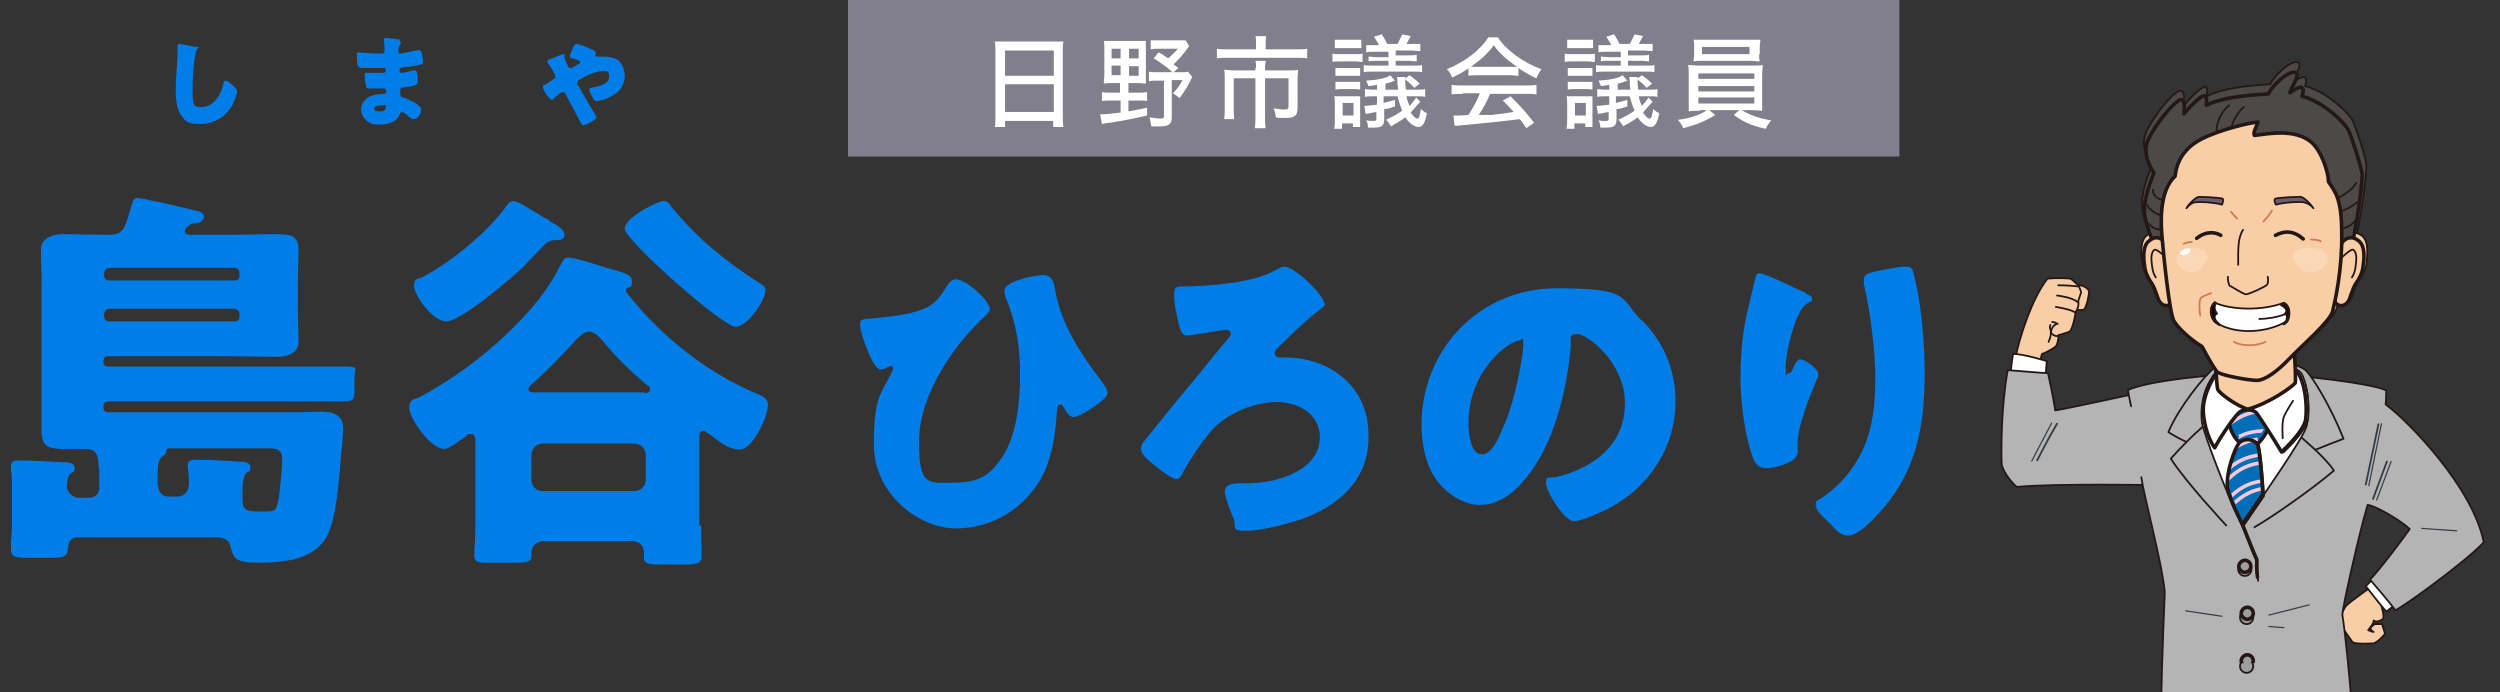 <?xml version="1.0" encoding="UTF-8"?>
<svg id="_レイヤー_1" data-name="レイヤー_1" xmlns="http://www.w3.org/2000/svg" xmlns:xlink="http://www.w3.org/1999/xlink" version="1.1" viewBox="0 0 415.4 115">
  <rect x="0" y="0" width="415.4" height="115" fill="#333333" stroke="none"/>
  <!-- Generator: Adobe Illustrator 29.3.1, SVG Export Plug-In . SVG Version: 2.1.0 Build 151)  -->
  <defs>
    <style>
      .st0, .st1, .st2, .st3, .st4, .st5, .st6, .st7, .st8, .st9 {
        fill: none;
      }

      .st10 {
        fill: #817f8b;
      }

      .st11 {
        fill: #017de7;
      }

      .st12 {
        fill: #f9cda6;
      }

      .st13 {
        fill: #4c4948;
      }

      .st1 {
        stroke: #f6c8dd;
      }

      .st1, .st2, .st3, .st4, .st5, .st6, .st7, .st8, .st9 {
        stroke-linecap: round;
        stroke-linejoin: round;
      }

      .st1, .st7 {
        stroke-width: .6px;
      }

      .st14 {
        fill: #9e9e9f;
      }

      .st2, .st3 {
        stroke: #323a43;
      }

      .st2, .st6, .st8 {
        stroke-width: .2px;
      }

      .st3, .st5, .st9 {
        stroke-width: .3px;
      }

      .st15 {
        clip-path: url(#clippath-17);
      }

      .st16 {
        clip-path: url(#clippath-19);
      }

      .st17 {
        clip-path: url(#clippath-11);
      }

      .st18 {
        clip-path: url(#clippath-16);
      }

      .st19 {
        clip-path: url(#clippath-18);
      }

      .st20 {
        clip-path: url(#clippath-10);
      }

      .st21 {
        clip-path: url(#clippath-15);
      }

      .st22 {
        clip-path: url(#clippath-13);
      }

      .st23 {
        clip-path: url(#clippath-14);
      }

      .st24 {
        clip-path: url(#clippath-12);
      }

      .st25 {
        clip-path: url(#clippath-61);
      }

      .st26 {
        clip-path: url(#clippath-67);
      }

      .st27 {
        clip-path: url(#clippath-68);
      }

      .st28 {
        clip-path: url(#clippath-60);
      }

      .st29 {
        clip-path: url(#clippath-65);
      }

      .st30 {
        clip-path: url(#clippath-62);
      }

      .st31 {
        clip-path: url(#clippath-64);
      }

      .st32 {
        clip-path: url(#clippath-66);
      }

      .st33 {
        clip-path: url(#clippath-63);
      }

      .st34 {
        clip-path: url(#clippath-50);
      }

      .st35 {
        clip-path: url(#clippath-55);
      }

      .st36 {
        clip-path: url(#clippath-52);
      }

      .st37 {
        clip-path: url(#clippath-57);
      }

      .st38 {
        clip-path: url(#clippath-54);
      }

      .st39 {
        clip-path: url(#clippath-56);
      }

      .st40 {
        clip-path: url(#clippath-53);
      }

      .st41 {
        clip-path: url(#clippath-70);
      }

      .st42 {
        clip-path: url(#clippath-71);
      }

      .st43 {
        clip-path: url(#clippath-51);
      }

      .st44 {
        clip-path: url(#clippath-58);
      }

      .st45 {
        clip-path: url(#clippath-59);
      }

      .st46 {
        clip-path: url(#clippath-31);
      }

      .st47 {
        clip-path: url(#clippath-32);
      }

      .st48 {
        clip-path: url(#clippath-33);
      }

      .st49 {
        clip-path: url(#clippath-34);
      }

      .st50 {
        clip-path: url(#clippath-35);
      }

      .st51 {
        clip-path: url(#clippath-39);
      }

      .st52 {
        clip-path: url(#clippath-30);
      }

      .st53 {
        clip-path: url(#clippath-36);
      }

      .st54 {
        clip-path: url(#clippath-37);
      }

      .st55 {
        clip-path: url(#clippath-38);
      }

      .st56 {
        clip-path: url(#clippath-27);
      }

      .st57 {
        clip-path: url(#clippath-29);
      }

      .st58 {
        clip-path: url(#clippath-26);
      }

      .st59 {
        clip-path: url(#clippath-28);
      }

      .st60 {
        clip-path: url(#clippath-20);
      }

      .st61 {
        clip-path: url(#clippath-21);
      }

      .st62 {
        clip-path: url(#clippath-22);
      }

      .st63 {
        clip-path: url(#clippath-23);
      }

      .st64 {
        clip-path: url(#clippath-24);
      }

      .st65 {
        clip-path: url(#clippath-25);
      }

      .st66 {
        clip-path: url(#clippath-69);
      }

      .st67 {
        clip-path: url(#clippath-41);
      }

      .st68 {
        clip-path: url(#clippath-42);
      }

      .st69 {
        clip-path: url(#clippath-43);
      }

      .st70 {
        clip-path: url(#clippath-44);
      }

      .st71 {
        clip-path: url(#clippath-45);
      }

      .st72 {
        clip-path: url(#clippath-49);
      }

      .st73 {
        clip-path: url(#clippath-40);
      }

      .st74 {
        clip-path: url(#clippath-46);
      }

      .st75 {
        clip-path: url(#clippath-47);
      }

      .st76 {
        clip-path: url(#clippath-48);
      }

      .st77 {
        clip-path: url(#clippath-1);
      }

      .st78 {
        clip-path: url(#clippath-3);
      }

      .st79 {
        clip-path: url(#clippath-4);
      }

      .st80 {
        clip-path: url(#clippath-2);
      }

      .st81 {
        clip-path: url(#clippath-7);
      }

      .st82 {
        clip-path: url(#clippath-6);
      }

      .st83 {
        clip-path: url(#clippath-9);
      }

      .st84 {
        clip-path: url(#clippath-8);
      }

      .st85 {
        clip-path: url(#clippath-5);
      }

      .st86 {
        fill: #fff;
      }

      .st87 {
        fill: #160000;
      }

      .st88 {
        fill: #735244;
      }

      .st4 {
        stroke-width: .3px;
      }

      .st4, .st5, .st6, .st7 {
        stroke: #231815;
      }

      .st8, .st9 {
        stroke: #cd7c4e;
      }

      .st89 {
        fill: #a88567;
      }

      .st90 {
        fill: #036eb7;
      }

      .st91 {
        fill: #b4b4b5;
      }

      .st92 {
        fill: #fad7b5;
      }

      .st93 {
        fill: #6b5d6e;
      }

      .st94 {
        clip-path: url(#clippath);
      }
    </style>
    <clipPath id="clippath">
      <polygon class="st0" points="427.8 115 305.7 115 309.5 6 431.6 6 427.8 115"/>
    </clipPath>
    <clipPath id="clippath-1">
      <polygon class="st0" points="427.8 115 305.7 115 309.5 6 431.6 6 427.8 115"/>
    </clipPath>
    <clipPath id="clippath-2">
      <path class="st0" d="M370.3,68.8s.2,2.4,1.8,3.7h0c-.9,1.3-2.2,4.9-2,7.5.6,2.5,1.6,4.2,2.5,6.1,0,0,2.3-3.4,3.4-5-.1-1.7-.4-6.4-.9-8.4.5-.4,2-2.6,2.1-3.8.1-1.2-1.3-3.2-3.3-3.5h-.4c-1.8.1-3.2,2.1-3.2,3.4"/>
    </clipPath>
    <clipPath id="clippath-3">
      <path class="st0" d="M370.3,68.8s.2,2.4,1.8,3.7h0c-.9,1.3-2.2,4.9-2,7.5.6,2.5,1.6,4.2,2.5,6.1,0,0,2.3-3.4,3.4-5-.1-1.7-.4-6.4-.9-8.4.5-.4,2-2.6,2.1-3.8.1-1.2-1.3-3.2-3.3-3.5h-.4c-1.8.1-3.2,2.1-3.2,3.4"/>
    </clipPath>
    <clipPath id="clippath-4">
      <path class="st0" d="M370.3,68.8s.2,2.4,1.8,3.7h0c-.9,1.3-2.2,4.9-2,7.5.6,2.5,1.6,4.2,2.5,6.1,0,0,2.3-3.4,3.4-5-.1-1.7-.4-6.4-.9-8.4.5-.4,2-2.6,2.1-3.8.1-1.2-1.3-3.2-3.3-3.5h-.4c-1.8.1-3.2,2.1-3.2,3.4"/>
    </clipPath>
    <clipPath id="clippath-5">
      <path class="st0" d="M370.3,68.8s.2,2.4,1.8,3.7h0c-.9,1.3-2.2,4.9-2,7.5.6,2.5,1.6,4.2,2.5,6.1,0,0,2.3-3.4,3.4-5-.1-1.7-.4-6.4-.9-8.4.5-.4,2-2.6,2.1-3.8.1-1.2-1.3-3.2-3.3-3.5h-.4c-1.8.1-3.2,2.1-3.2,3.4"/>
    </clipPath>
    <clipPath id="clippath-6">
      <path class="st0" d="M370.3,68.8s.2,2.4,1.8,3.7h0c-.9,1.3-2.2,4.9-2,7.5.6,2.5,1.6,4.2,2.5,6.1,0,0,2.3-3.4,3.4-5-.1-1.7-.4-6.4-.9-8.4.5-.4,2-2.6,2.1-3.8.1-1.2-1.3-3.2-3.3-3.5h-.4c-1.8.1-3.2,2.1-3.2,3.4"/>
    </clipPath>
    <clipPath id="clippath-7">
      <path class="st0" d="M370.3,68.8s.2,2.4,1.8,3.7h0c-.9,1.3-2.2,4.9-2,7.5.6,2.5,1.6,4.2,2.5,6.1,0,0,2.3-3.4,3.4-5-.1-1.7-.4-6.4-.9-8.4.5-.4,2-2.6,2.1-3.8.1-1.2-1.3-3.2-3.3-3.5h-.4c-1.8.1-3.2,2.1-3.2,3.4"/>
    </clipPath>
    <clipPath id="clippath-8">
      <path class="st0" d="M370.3,68.8s.2,2.4,1.8,3.7h0c-.9,1.3-2.2,4.9-2,7.5.6,2.5,1.6,4.2,2.5,6.1,0,0,2.3-3.4,3.4-5-.1-1.7-.4-6.4-.9-8.4.5-.4,2-2.6,2.1-3.8.1-1.2-1.3-3.2-3.3-3.5h-.4c-1.8.1-3.2,2.1-3.2,3.4"/>
    </clipPath>
    <clipPath id="clippath-9">
      <path class="st0" d="M370.3,68.8s.2,2.4,1.8,3.7h0c-.9,1.3-2.2,4.9-2,7.5.6,2.5,1.6,4.2,2.5,6.1,0,0,2.3-3.4,3.4-5-.1-1.7-.4-6.4-.9-8.4.5-.4,2-2.6,2.1-3.8.1-1.2-1.3-3.2-3.3-3.5h-.4c-1.8.1-3.2,2.1-3.2,3.4"/>
    </clipPath>
    <clipPath id="clippath-10">
      <rect class="st0" x="333" y="11.3" width="79.3" height="98.9"/>
    </clipPath>
    <clipPath id="clippath-11">
      <rect class="st0" x="333" y="11.3" width="79.3" height="98.9"/>
    </clipPath>
    <clipPath id="clippath-12">
      <rect class="st0" x="333" y="11.3" width="79.3" height="98.9"/>
    </clipPath>
    <clipPath id="clippath-13">
      <rect class="st0" x="333" y="11.3" width="79.3" height="98.9"/>
    </clipPath>
    <clipPath id="clippath-14">
      <rect class="st0" x="333" y="11.3" width="79.3" height="98.9"/>
    </clipPath>
    <clipPath id="clippath-15">
      <rect class="st0" x="333" y="11.3" width="79.3" height="98.9"/>
    </clipPath>
    <clipPath id="clippath-16">
      <rect class="st0" x="333" y="11.3" width="79.3" height="98.9"/>
    </clipPath>
    <clipPath id="clippath-17">
      <rect class="st0" x="333" y="11.3" width="79.3" height="98.9"/>
    </clipPath>
    <clipPath id="clippath-18">
      <rect class="st0" x="333" y="11.3" width="79.3" height="98.9"/>
    </clipPath>
    <clipPath id="clippath-19">
      <rect class="st0" x="333" y="11.3" width="79.3" height="98.9"/>
    </clipPath>
    <clipPath id="clippath-20">
      <rect class="st0" x="333" y="11.3" width="79.3" height="98.9"/>
    </clipPath>
    <clipPath id="clippath-21">
      <rect class="st0" x="333" y="11.3" width="79.3" height="98.9"/>
    </clipPath>
    <clipPath id="clippath-22">
      <rect class="st0" x="333" y="11.3" width="79.3" height="98.9"/>
    </clipPath>
    <clipPath id="clippath-23">
      <rect class="st0" x="333" y="11.3" width="79.3" height="98.9"/>
    </clipPath>
    <clipPath id="clippath-24">
      <rect class="st0" x="333" y="11.3" width="79.3" height="98.9"/>
    </clipPath>
    <clipPath id="clippath-25">
      <rect class="st0" x="333" y="11.3" width="79.3" height="98.9"/>
    </clipPath>
    <clipPath id="clippath-26">
      <rect class="st0" x="333" y="11.3" width="79.3" height="98.9"/>
    </clipPath>
    <clipPath id="clippath-27">
      <rect class="st0" x="333" y="11.3" width="79.3" height="98.9"/>
    </clipPath>
    <clipPath id="clippath-28">
      <rect class="st0" x="333" y="11.3" width="79.3" height="98.9"/>
    </clipPath>
    <clipPath id="clippath-29">
      <rect class="st0" x="333" y="11.3" width="79.3" height="98.9"/>
    </clipPath>
    <clipPath id="clippath-30">
      <rect class="st0" x="333" y="11.3" width="79.3" height="98.9"/>
    </clipPath>
    <clipPath id="clippath-31">
      <rect class="st0" x="333" y="11.3" width="79.3" height="98.9"/>
    </clipPath>
    <clipPath id="clippath-32">
      <rect class="st0" x="333" y="11.3" width="79.3" height="98.9"/>
    </clipPath>
    <clipPath id="clippath-33">
      <rect class="st0" x="333" y="11.3" width="79.3" height="98.9"/>
    </clipPath>
    <clipPath id="clippath-34">
      <rect class="st0" x="333" y="11.3" width="79.3" height="98.9"/>
    </clipPath>
    <clipPath id="clippath-35">
      <rect class="st0" x="333" y="11.3" width="79.3" height="98.9"/>
    </clipPath>
    <clipPath id="clippath-36">
      <rect class="st0" x="333" y="11.3" width="79.3" height="98.9"/>
    </clipPath>
    <clipPath id="clippath-37">
      <rect class="st0" x="333" y="11.3" width="79.3" height="98.9"/>
    </clipPath>
    <clipPath id="clippath-38">
      <rect class="st0" x="333" y="11.3" width="79.3" height="98.9"/>
    </clipPath>
    <clipPath id="clippath-39">
      <rect class="st0" x="333" y="11.3" width="79.3" height="98.9"/>
    </clipPath>
    <clipPath id="clippath-40">
      <rect class="st0" x="333" y="11.3" width="79.3" height="98.9"/>
    </clipPath>
    <clipPath id="clippath-41">
      <rect class="st0" x="333" y="11.3" width="79.3" height="98.9"/>
    </clipPath>
    <clipPath id="clippath-42">
      <rect class="st0" x="333" y="11.3" width="79.3" height="98.9"/>
    </clipPath>
    <clipPath id="clippath-43">
      <rect class="st0" x="333" y="11.3" width="79.3" height="98.9"/>
    </clipPath>
    <clipPath id="clippath-44">
      <rect class="st0" x="333" y="11.3" width="79.3" height="98.9"/>
    </clipPath>
    <clipPath id="clippath-45">
      <rect class="st0" x="333" y="11.3" width="79.3" height="98.9"/>
    </clipPath>
    <clipPath id="clippath-46">
      <rect class="st0" x="333" y="11.3" width="79.3" height="98.9"/>
    </clipPath>
    <clipPath id="clippath-47">
      <rect class="st0" x="333" y="11.3" width="79.3" height="98.9"/>
    </clipPath>
    <clipPath id="clippath-48">
      <rect class="st0" x="333" y="11.3" width="79.3" height="98.9"/>
    </clipPath>
    <clipPath id="clippath-49">
      <rect class="st0" x="333" y="11.3" width="79.3" height="98.9"/>
    </clipPath>
    <clipPath id="clippath-50">
      <rect class="st0" x="333" y="11.3" width="79.3" height="98.9"/>
    </clipPath>
    <clipPath id="clippath-51">
      <rect class="st0" x="333" y="11.3" width="79.3" height="98.9"/>
    </clipPath>
    <clipPath id="clippath-52">
      <rect class="st0" x="333" y="11.3" width="79.3" height="98.9"/>
    </clipPath>
    <clipPath id="clippath-53">
      <rect class="st0" x="333" y="11.3" width="79.3" height="98.9"/>
    </clipPath>
    <clipPath id="clippath-54">
      <rect class="st0" x="333" y="11.3" width="79.3" height="98.9"/>
    </clipPath>
    <clipPath id="clippath-55">
      <rect class="st0" x="333" y="11.3" width="79.3" height="98.9"/>
    </clipPath>
    <clipPath id="clippath-56">
      <rect class="st0" x="333" y="11.3" width="79.3" height="98.9"/>
    </clipPath>
    <clipPath id="clippath-57">
      <rect class="st0" x="333" y="11.3" width="79.3" height="98.9"/>
    </clipPath>
    <clipPath id="clippath-58">
      <rect class="st0" x="333" y="11.3" width="79.3" height="98.9"/>
    </clipPath>
    <clipPath id="clippath-59">
      <rect class="st0" x="333" y="11.3" width="79.3" height="98.9"/>
    </clipPath>
    <clipPath id="clippath-60">
      <rect class="st0" x="333" y="11.3" width="79.3" height="98.9"/>
    </clipPath>
    <clipPath id="clippath-61">
      <rect class="st0" x="333" y="11.3" width="79.3" height="98.9"/>
    </clipPath>
    <clipPath id="clippath-62">
      <rect class="st0" x="333" y="11.3" width="79.3" height="98.9"/>
    </clipPath>
    <clipPath id="clippath-63">
      <rect class="st0" x="333" y="11.3" width="79.3" height="98.9"/>
    </clipPath>
    <clipPath id="clippath-64">
      <rect class="st0" x="333" y="11.3" width="79.3" height="98.9"/>
    </clipPath>
    <clipPath id="clippath-65">
      <rect class="st0" x="333" y="11.3" width="79.3" height="98.9"/>
    </clipPath>
    <clipPath id="clippath-66">
      <rect class="st0" x="333" y="11.3" width="79.3" height="98.9"/>
    </clipPath>
    <clipPath id="clippath-67">
      <rect class="st0" x="333" y="11.3" width="79.3" height="98.9"/>
    </clipPath>
    <clipPath id="clippath-68">
      <rect class="st0" x="333" y="11.3" width="79.3" height="98.9"/>
    </clipPath>
    <clipPath id="clippath-69">
      <rect class="st0" x="333" y="11.3" width="79.3" height="98.9"/>
    </clipPath>
    <clipPath id="clippath-70">
      <rect class="st0" x="333" y="11.3" width="79.3" height="98.9"/>
    </clipPath>
    <clipPath id="clippath-71">
      <rect class="st0" x="333" y="11.3" width="79.3" height="98.9"/>
    </clipPath>
  </defs>
  <g>
    <g class="st94">
      <g>
        <path class="st89" d="M348.9,160.4c-.1.3-.1,1.1,0,1.5.7.5,2.5.8,4.1.9,1.5.1,5.4-.6,7.4-1.4.1-.5,0-1.7-.3-2.2-.3-.5-11.2,1.2-11.2,1.2"/>
        <path class="st4" d="M348.9,160.4c-.1.3-.1,1.1,0,1.5.7.5,2.5.8,4.1.9,1.5.1,5.4-.6,7.4-1.4.1-.5,0-1.7-.3-2.2-.3-.5-11.2,1.2-11.2,1.2Z"/>
        <path class="st88" d="M355.2,154.5s-1.7,2.4-2.1,2.7c-1,.6-3.5,1.9-3.9,2.1-.4.2-.5,1.2-.3,1.6,1.3.6,3.2.9,4.2.9s4-1,4.8-1.3,2.5-.5,2.5-.5c0-.9.2-2.4-.3-3.7-.5-1.2-4.9-1.8-4.9-1.8"/>
        <path class="st4" d="M355.2,154.5s-1.7,2.4-2.1,2.7c-1,.6-3.5,1.9-3.9,2.1-.4.2-.5,1.2-.3,1.6,1.3.6,3.2.9,4.2.9s4-1,4.8-1.3,2.5-.5,2.5-.5c0-.9.2-2.4-.3-3.7-.5-1.2-4.9-1.8-4.9-1.8Z"/>
        <path class="st4" d="M352.5,157.2s1.2.4,1.7.7"/>
        <path class="st4" d="M353.5,156.2s1.3.6,1.7,1"/>
        <path class="st4" d="M354.2,155.4s1.2.6,1.5.9"/>
        <path class="st89" d="M400.7,160.4c.1.3.1,1.1,0,1.5-.7.5-2.5.8-4.1.9-1.5.1-5.4-.6-7.4-1.4-.1-.5,0-1.7.3-2.2s11.2,1.2,11.2,1.2"/>
        <path class="st4" d="M400.7,160.4c.1.3.1,1.1,0,1.5-.7.5-2.5.8-4.1.9-1.5.1-5.4-.6-7.4-1.4-.1-.5,0-1.7.3-2.2s11.2,1.2,11.2,1.2Z"/>
        <path class="st88" d="M394.4,154.5s1.7,2.4,2.1,2.7c1,.6,3.5,1.9,3.9,2.1.4.2.5,1.2.3,1.6-1.3.6-3.2.9-4.2.9s-4-1-4.8-1.3-2.5-.5-2.5-.5c0-.9-.2-2.4.3-3.7.5-1.2,4.9-1.8,4.9-1.8"/>
        <path class="st4" d="M394.4,154.5s1.7,2.4,2.1,2.7c1,.6,3.5,1.9,3.9,2.1.4.2.5,1.2.3,1.6-1.3.6-3.2.9-4.2.9s-4-1-4.8-1.3-2.5-.5-2.5-.5c0-.9-.2-2.4.3-3.7.5-1.2,4.9-1.8,4.9-1.8Z"/>
        <path class="st4" d="M397.1,157.2s-1.2.4-1.7.7"/>
        <path class="st4" d="M396.2,156.2s-1.3.6-1.7,1"/>
        <path class="st4" d="M395.5,155.4s-1.2.6-1.5.9"/>
        <path class="st91" d="M360.7,108.8s-.4,2.5-.8,3.9c-.3,1.4-5,40.1-5,40.1l-.8.9.2,1.4c.3,0,4.1,1.2,6.1,2.2,1.7-6.1,11.7-36.9,12.2-37.8,1.1-.2,3,0,4,0,.5.9,10.5,31.7,12.2,37.8,1.9-1,5.7-2.2,6.1-2.2l.2-1.4-.8-.9s-4.7-38.6-5-40.1c-.3-1.4-.8-3.9-.8-3.9"/>
        <path class="st4" d="M360.7,108.8s-.4,2.5-.8,3.9c-.3,1.4-5,40.1-5,40.1l-.8.9.2,1.4c.3,0,4.1,1.2,6.1,2.2,1.7-6.1,11.7-36.9,12.2-37.8,1.1-.2,3,0,4,0,.5.9,10.5,31.7,12.2,37.8,1.9-1,5.7-2.2,6.1-2.2l.2-1.4-.8-.9s-4.7-38.6-5-40.1c-.3-1.4-.8-3.9-.8-3.9"/>
        <path class="st12" d="M343.6,47.8s1.2-.5,2-.4,1.5.7,1.5,1c.1.3-.4,2.7-.8,3-.3.3-2.2,0-2.4-.6-.2-.4-.3-3-.3-3"/>
        <path class="st4" d="M343.6,47.8s1.2-.5,2-.4,1.5.7,1.5,1c.1.3-.4,2.7-.8,3-.3.3-2.2,0-2.4-.6-.2-.4-.3-3-.3-3Z"/>
        <path class="st12" d="M334.9,59.5c.5-3,2.7-9.9,5.3-13.2,2.3-.2,3.7,0,3.8,0,.2,0,1.4,1.2,1.4,1.2,0,0,.4.9.4,1.1-.1.2-.5,1.5-.5,1.5.2.4-.1,1.4-.4,1.7-.1.8-.5,2.8-1,3.3-.8.3-1.9.6-1.9.6.1.7-.2,1.5-.3,1.7-.1.3-1.7,1.2-2.4,1.4-.3.8-.2,1.5-.2,1.5"/>
        <path class="st4" d="M334.9,59.5c.5-3,2.7-9.9,5.3-13.2,2.3-.2,3.7,0,3.8,0,.2,0,1.4,1.2,1.4,1.2,0,0,.4.9.4,1.1-.1.2-.5,1.5-.5,1.5.2.4-.1,1.4-.4,1.7-.1.8-.5,2.8-1,3.3-.8.3-1.9.6-1.9.6.1.7-.2,1.5-.3,1.7-.1.3-1.7,1.2-2.4,1.4-.3.8-.2,1.5-.2,1.5"/>
        <path class="st12" d="M340.4,56.8c.2-.5.6-1.4.2-2.4,0-.2.1-.4.1-.4"/>
        <path class="st4" d="M340.4,56.8c.2-.5.6-1.4.2-2.4,0-.2.1-.4.1-.4"/>
        <path class="st86" d="M334,62.8s.3-3.2.5-4c1.7,0,5.6,1.2,5.6,1.2l-.3,3.3-5.8-.5Z"/>
        <path class="st4" d="M334,62.8s.3-3.2.5-4c1.7,0,5.6,1.2,5.6,1.2l-.3,3.3-5.8-.5Z"/>
        <path class="st4" d="M342,55.8c-.4.2-1.2-.3-1.2-.6s.2-1.2,1.1-1.4c-.5-.3-.9-.3-.9-.3"/>
        <path class="st4" d="M341.6,51s2.7.4,3.3,1"/>
        <path class="st4" d="M341.8,49.1s2.6.3,3.4,1.1"/>
        <path class="st4" d="M342,47.4s1.8,0,3.3.2"/>
        <path class="st91" d="M355.8,65.2s-12.4,2.7-14.3,3c-.3-2.1-1.2-6.2-1.2-6.2-.8,0-5.1-.4-6.7-.5-1.1,6.1-1.1,13.5-1,15.5,0,.9,1.3,2.9,2.5,3.9,6.6-.6,23.3-.3,23.3-.3l-2.6-15.4Z"/>
        <path class="st4" d="M355.8,65.2s-12.4,2.7-14.3,3c-.3-2.1-1.2-6.2-1.2-6.2-.8,0-5.1-.4-6.7-.5-1.1,6.1-1.1,13.5-1,15.5,0,.9,1.3,2.9,2.5,3.9,6.6-.6,23.3-.3,23.3-.3l-2.6-15.4Z"/>
        <path class="st12" d="M394.7,97s-4.4,3.1-4.9,3.7c-.4.5-1.2,2.3-1.2,2.5,0,.3,2,3.1,2.3,3.5.7.4,2.9.2,3.5.2.9-.3,1.9-1.6,1.9-1.6l-.5-1.6h-1.2c0,0-.8.5-.7.8.1.3.5.5.5.5-.3,0-.9-.3-.9-.3.3-.4,1-1.2.9-1.6.5.4,1.1,0,1.5-.2.4-.3-.2-2.2-.2-2.2.7-.4,2.4-1.9,2.4-1.9l-3.4-1.8Z"/>
        <path class="st4" d="M394.7,97s-4.4,3.1-4.9,3.7c-.4.5-1.2,2.3-1.2,2.5,0,.3,2,3.1,2.3,3.5.7.4,2.9.2,3.5.2.9-.3,1.9-1.6,1.9-1.6l-.5-1.6h-1.2c0,0-.8.5-.7.8.1.3.5.5.5.5-.3,0-.9-.3-.9-.3.3-.4,1-1.2.9-1.6.5.4,1.1,0,1.5-.2.4-.3-.2-2.2-.2-2.2.7-.4,2.4-1.9,2.4-1.9l-3.4-1.8Z"/>
        <path class="st86" d="M395.3,95.2l-2.2,2.2s2.8,3.6,3.4,4.2c1-.6,2.4-2.1,2.4-2.1l-3.6-4.3Z"/>
        <path class="st4" d="M395.3,95.2l-2.2,2.2s2.8,3.6,3.4,4.2c1-.6,2.4-2.1,2.4-2.1l-3.6-4.3Z"/>
        <path class="st91" d="M354.1,67.5s-.5-2.3-.5-2.7c3-1.4,13.4-2.7,20.8-2.7s20.7,1.8,22.1,2.8c0,1.5-.1,2.3-.1,2.3,3.8,2.8,14.5,13.8,16.3,22.9-2.7,3-13.3,10.7-14.7,11.3-.9-1.3-4.2-5.1-4.2-5.1,1.6-1.6,5.8-7.2,6.6-8.4-1.7-1.6-6-4-7-4-1.5,5-4.2,17.3-4.2,18.2.5,3.1,1.2,10.5,1.4,13.1-1.8.6-12.8,1.7-13.3,1.7s-1.5-1.7-1.5-1.7c0,0-.3,1.6-.8,1.8-3.4,0-11.3,0-15.9-.4.1-6.2.6-18.2.6-18.2-.3-4.2-3.5-16.1-3.9-19.1"/>
        <path class="st4" d="M354.1,67.5s-.5-2.3-.5-2.7c3-1.4,13.4-2.7,20.8-2.7s20.7,1.8,22.1,2.8c0,1.5-.1,2.3-.1,2.3,3.8,2.8,14.5,13.8,16.3,22.9-2.7,3-13.3,10.7-14.7,11.3-.9-1.3-4.2-5.1-4.2-5.1,1.6-1.6,5.8-7.2,6.6-8.4-1.7-1.6-6-4-7-4-1.5,5-4.2,17.3-4.2,18.2.5,3.1,1.2,10.5,1.4,13.1-1.8.6-12.8,1.7-13.3,1.7s-1.5-1.7-1.5-1.7c0,0-.3,1.6-.8,1.8-3.4,0-11.3,0-15.9-.4.1-6.2.6-18.2.6-18.2-.3-4.2-3.5-16.1-3.9-19.1"/>
        <line class="st2" x1="377" y1="102.2" x2="383.7" y2="100.5"/>
        <line class="st2" x1="377" y1="104.1" x2="379.5" y2="104.3"/>
        <line class="st2" x1="363.2" y1="101.5" x2="369.2" y2="102.4"/>
        <line class="st2" x1="402.4" y1="87.8" x2="408.2" y2="88.2"/>
        <path class="st91" d="M367.7,75.6s-6.2-2.9-7.4-3.8c1.6-3.9,6-9.5,7.8-10.8s4.6-1.5,6.8-1.5,7.2,1,8.3,2.1c1.1,1.1,4.2,6.2,6.2,11.3-2.2.8-9.5,3.8-9.5,3.8"/>
        <path class="st4" d="M367.7,75.6s-6.2-2.9-7.4-3.8c1.6-3.9,6-9.5,7.8-10.8s4.6-1.5,6.8-1.5,7.2,1,8.3,2.1c1.1,1.1,4.2,6.2,6.2,11.3-2.2.8-9.5,3.8-9.5,3.8"/>
        <path class="st91" d="M369.9,87.3s-6.8-7.3-9.2-11.1c1.8-2,3.9-4.1,5.2-5.2,1.9-1.7,11.6-1.8,16.5,1.7,0,0,4,3.3,5.4,5.5-3.9,3.3-10.4,7.8-13.2,9.4"/>
        <path class="st4" d="M369.9,87.3s-6.8-7.3-9.2-11.1c1.8-2,3.9-4.1,5.2-5.2,1.9-1.7,11.6-1.8,16.5,1.7,0,0,4,3.3,5.4,5.5-3.9,3.3-10.4,7.8-13.2,9.4"/>
        <path class="st86" d="M372.6,87.5c-2.7-5.6-6.4-15.4-6.7-17.2-.3-1.8-.1-5.4,2-8s13.6-1.5,14.7.5c1.1,1.9,1.1,5.6.7,7.9-.5,2.2-8.5,13.3-10.7,16.8"/>
        <path class="st4" d="M372.6,87.5c-2.7-5.6-6.4-15.4-6.7-17.2-.3-1.8-.1-5.4,2-8s13.6-1.5,14.7.5c1.1,1.9,1.1,5.6.7,7.9-.5,2.2-8.5,13.3-10.7,16.8Z"/>
        <path class="st90" d="M377.4,69.9c.1-1.2-1.4-3.2-3.4-3.6-2.1-.3-3.7,2-3.7,3.4,0,0,.2,2.4,1.9,3.8h0c-.9,1.3-2.2,5-2.1,7.7.7,2.6,1.7,4.3,2.6,6.3,0,0,2.4-3.5,3.5-5.1-.1-1.7-.4-6.6-.9-8.6.4-.5,2-2.7,2.1-3.9"/>
      </g>
    </g>
    <g class="st77">
      <g>
        <path class="st4" d="M377.4,69.9c.1-1.2-1.4-3.2-3.4-3.6-2.1-.3-3.7,2-3.7,3.4,0,0,.2,2.4,1.9,3.8h0c-.9,1.3-2.2,5-2.1,7.7.7,2.6,1.7,4.3,2.6,6.3,0,0,2.4-3.5,3.5-5.1-.1-1.7-.4-6.6-.9-8.6.4-.5,2-2.7,2.1-3.9Z"/>
        <path class="st4" d="M372.1,73.5c1.1-.7,2.3-.6,3.1.3"/>
        <path class="st4" d="M372.6,87.5s2.1,5.3,2.5,6c-.1,1.7.1,3,.1,3"/>
        <path class="st86" d="M367.9,62.2c-.8,1.1-1.9,3.5-1.9,5.3-.1,1.8.6,5.1,2,6.9,1.1-2.2,3.6-5.7,4.3-6.1.7-.4,2.2-.5,2.9.3.6.8,3.2,4.8,4.2,6.6,2.1-2,3.8-4.1,4.1-5.5.2-1.4.2-4.9-1-7.5-1.4-2.6-12.7-2.5-14.6,0"/>
        <path class="st4" d="M367.9,62.2c-.8,1.1-1.9,3.5-1.9,5.3-.1,1.8.6,5.1,2,6.9,1.1-2.2,3.6-5.7,4.3-6.1.7-.4,2.2-.5,2.9.3.6.8,3.2,4.8,4.2,6.6,2.1-2,3.8-4.1,4.1-5.5.2-1.4.2-4.9-1-7.5-1.4-2.6-12.7-2.5-14.6,0Z"/>
        <path class="st6" d="M379.4,72.7s-.2-2.7.2-3.6c.4-.9,1.5-2.7,1.5-2.7"/>
        <path class="st12" d="M367.9,59.2s.2,4.7.4,5.3c.2.6,3.2,2.9,5.1,3.4,3.7-1,7.7-3.8,8.1-4.5.1-2.6-.3-6.5-.3-6.5,0,0-13.3-1.2-13.3,2.3"/>
        <path class="st4" d="M367.9,59.2s.2,4.7.4,5.3c.2.6,3.2,2.9,5.1,3.4,3.7-1,7.7-3.8,8.1-4.5.1-2.6-.3-6.5-.3-6.5,0,0-13.3-1.2-13.3,2.3Z"/>
        <path class="st14" d="M374.1,94.6c0,.6-.5,1.1-1.1,1.1s-1.1-.5-1.1-1.1.5-1.1,1.1-1.1,1.1.5,1.1,1.1"/>
        <path class="st4" d="M374.1,94.6c0,.6-.5,1.1-1.1,1.1s-1.1-.5-1.1-1.1.5-1.1,1.1-1.1,1.1.5,1.1,1.1Z"/>
        <path class="st14" d="M374.4,110.7c0,.6-.5,1.1-1.1,1.1s-1.1-.5-1.1-1.1.5-1.1,1.1-1.1,1.1.5,1.1,1.1"/>
        <path class="st4" d="M374.4,110.7c0,.6-.5,1.1-1.1,1.1s-1.1-.5-1.1-1.1.5-1.1,1.1-1.1,1.1.5,1.1,1.1Z"/>
        <path class="st14" d="M374.4,102.6c0,.6-.5,1.1-1.1,1.1s-1.1-.5-1.1-1.1.5-1.1,1.1-1.1,1.1.5,1.1,1.1"/>
        <path class="st4" d="M374.4,102.6c0,.6-.5,1.1-1.1,1.1s-1.1-.5-1.1-1.1.5-1.1,1.1-1.1,1.1.5,1.1,1.1Z"/>
        <path class="st2" d="M337.6,76.6s1.9-3.7,3.3-6.3"/>
        <line class="st2" x1="393.6" y1="80.7" x2="395.7" y2="70.4"/>
        <line class="st2" x1="394.9" y1="83.1" x2="397.3" y2="76.7"/>
        <path class="st2" d="M356,154.5v-.8c-.1,0,.5-.4.5-.4.7-3.2,2.8-15.1,2.8-15.1"/>
        <line class="st2" x1="359.9" y1="136.2" x2="362.8" y2="118.5"/>
        <line class="st2" x1="389.9" y1="136" x2="392.6" y2="152.7"/>
        <path class="st13" d="M360,45.8s-3.5-7.9-4-10.8c-.5-2.9,1.4-7.1,1.6-7.5-1-1.5-1.7-3.2-1.2-4.9.4-1.7,3.8-6.6,5.7-7.5,1-.3.8,1.5.8,2.4,1.5-1.8,3-3.1,3.5-3.1s.3,1.6.3,1.6c3.1-1.7,9.4-1.9,10.5-2,.8-1.5,3.1-3.7,4.4-3.7s-.4,2.4-.7,3.4c1.5-1,2.8-1.6,2.1.6,3.6.9,7.3,4.5,7.9,5.7.6,1.3,2.3,6.4,2.3,7.5.1,1.1-1.2,13-3.6,18.4"/>
        <path class="st4" d="M360,45.8s-3.5-7.9-4-10.8c-.5-2.9,1.4-7.1,1.6-7.5-1-1.5-1.7-3.2-1.2-4.9.4-1.7,3.8-6.6,5.7-7.5,1-.3.8,1.5.8,2.4,1.5-1.8,3-3.1,3.5-3.1s.3,1.6.3,1.6c3.1-1.7,9.4-1.9,10.5-2,.8-1.5,3.1-3.7,4.4-3.7s-.4,2.4-.7,3.4c1.5-1,2.8-1.6,2.1.6,3.6.9,7.3,4.5,7.9,5.7.6,1.3,2.3,6.4,2.3,7.5.1,1.1-1.2,13-3.6,18.4"/>
        <path class="st6" d="M357.3,30.4c.1,1.4,1.2,1.6,2.1,1.9"/>
        <path class="st6" d="M356.4,33c.7,1.3,2.4,1.9,3.4,1.9"/>
        <path class="st6" d="M356.7,36.3c.8,1,1.7,1.1,2.8.8"/>
        <path class="st6" d="M388.1,32.2s2.9-1,3.8-2.8"/>
        <path class="st6" d="M388.5,34.5s2.6-.7,3.5-1.8"/>
        <path class="st6" d="M388.7,37.2s2,0,2.9-1.3"/>
        <path class="st6" d="M368.5,21.7c-.8-1.8.2-4.3,1.8-5.6"/>
        <path class="st6" d="M370.7,21c-.4-.8.5-3.3,2.1-4.6"/>
        <path class="st12" d="M359.9,40.2c-.9-1.7-2.2-1.9-3.3-1-1.1,1-.8,3.4-.6,4.7.1.8.5,1.6,1.2,2.7.5.8.9,2.4,1.1,2.7.8,1.5,2.3,1.1,2.5-.3"/>
        <path class="st4" d="M359.9,40.2c-.9-1.7-2.2-1.9-3.3-1-1.1,1-.8,3.4-.6,4.7.1.8.5,1.6,1.2,2.7.5.8.9,2.4,1.1,2.7.8,1.5,2.3,1.1,2.5-.3"/>
        <path class="st12" d="M389.1,40.2c.9-1.7,2.2-1.9,3.4-1,1.2,1,.8,3.4.7,4.7-.1.8-.5,1.6-1.3,2.7-.5.8-1,2.4-1.1,2.7-.8,1.5-2.4,1.1-2.6-.3"/>
        <path class="st4" d="M389.1,40.2c.9-1.7,2.2-1.9,3.4-1,1.2,1,.8,3.4.7,4.7-.1.8-.5,1.6-1.3,2.7-.5.8-1,2.4-1.1,2.7-.8,1.5-2.4,1.1-2.6-.3"/>
        <path class="st6" d="M357.9,45.4c-.6-1-.6-1.8-.7-2.8-.1-.9.1-1.8.5-2s2.1,1.4,2.1,1.4"/>
        <path class="st6" d="M391.3,45.4c.6-1,.6-1.8.7-2.8.1-.9-.1-1.8-.5-2s-2.1,1.4-2.1,1.4"/>
        <path class="st12" d="M365.7,57.2c-2.2-1.3-4.1-3.2-4.8-4.4-.6-1.2-1.7-11-2-14.8s.1-7.9,2.3-9.8c.3-2.6,1.5-4.8,4.5-6.4,3-1.5,8.4-2.9,9.7-2.9-.3.8-.9,1.8-.6,2.2,2.5-.3,6.8-1.1,9.6,1,1.9,1.4,3.1,5.2,3.1,6.9,1.2,1.8,2.2,2.7,2.3,8.9.1,6.1-1.1,11.5-1.5,13.2-.4,1.8-5.4,6-7.4,8.1-1.9,2-4.1,3.7-5.6,3.7s-5.9-.8-6.8-1.5c-.8-.5-1.8-2.3-2.8-4.2"/>
        <path class="st4" d="M365.7,57.2c-2.2-1.3-4.1-3.2-4.8-4.4-.6-1.2-1.7-11-2-14.8s.1-7.9,2.3-9.8c.3-2.6,1.5-4.8,4.5-6.4,3-1.5,8.4-2.9,9.7-2.9-.3.8-.9,1.8-.6,2.2,2.5-.3,6.8-1.1,9.6,1,1.9,1.4,3.1,5.2,3.1,6.9,1.2,1.8,2.2,2.7,2.3,8.9.1,6.1-1.1,11.5-1.5,13.2-.4,1.8-5.4,6-7.4,8.1-1.9,2-4.1,3.7-5.6,3.7s-5.9-.8-6.8-1.5c-.8-.5-1.8-2.3-2.8-4.2Z"/>
        <path class="st92" d="M362.7,44.1c-1.8-1-1.7-2.9,0-3.6,1.8-.6,4.9,0,3.7,2-1.1,2.1-2.3,2.4-3.7,1.6"/>
        <path class="st86" d="M363,41.5c-1.1.4-1.5-.4-.3-.9,1.3-.5,1.4.5.3.9"/>
        <path class="st92" d="M385.7,44.1c2-1,1.9-2.9-.1-3.6-2-.6-5.4,0-4.2,2,1.3,2.1,2.8,2.4,4.3,1.6"/>
        <path class="st8" d="M365.5,51.8c-.2-.8-.2-2.7.1-3,.3-.3,1.8-.9,1.8-.9"/>
        <path class="st6" d="M371.8,43.3c0-2.5-.1-4.5.8-6"/>
        <path class="st6" d="M370.2,45.3c-.1.3.1,1.4.3,1.5.2,0,2.3,1.4,2.7,1.4s3.4-1.3,3.6-1.6.2-1.2.1-1.3"/>
        <path class="st86" d="M367.8,49.7c2.8,1.3,8.1,1.5,11.8,0,1.4.6,1,2.8.4,3.2-3.2,2-8.6,2.3-11.9.2-.9-.6-1.4-2.4-.3-3.5"/>
        <path class="st6" d="M367.8,49.7c2.8,1.3,8.1,1.5,11.8,0,1.4.6,1,2.8.4,3.2-3.2,2-8.6,2.3-11.9.2-.9-.6-1.4-2.4-.3-3.5Z"/>
        <path class="st6" d="M375.4,52.4c1.3,0,3.2-.3,4.4-.9"/>
        <path class="st87" d="M368.7,53.5c-.2,0-.3-.2-.5-.3-1-.6-1.4-2.5-.3-3.5.1,0,.1,0,.2,0-.3.7-.3,1.2.3,1.8-.7.4-.7,1.1.3,1.9"/>
        <path class="st6" d="M368.7,53.5c-.2,0-.3-.2-.5-.3-1-.6-1.4-2.5-.3-3.5.1,0,.1,0,.2,0-.3.7-.3,1.2.3,1.8-.7.4-.7,1.1.3,1.9Z"/>
        <path class="st87" d="M379.6,53.4c.2,0,.4-.2.6-.3.5-.3.9-2.5-.4-3.2-.2,0-.3,0-.5.2.8.4,1.2.9.6,1.5.5.2.4,1.2-.3,1.8"/>
        <path class="st6" d="M379.6,53.4c.2,0,.4-.2.6-.3.5-.3.9-2.5-.4-3.2-.2,0-.3,0-.5.2.8.4,1.2.9.6,1.5.5.2.4,1.2-.3,1.8Z"/>
        <path class="st8" d="M371.1,56.4c1,.7,3.8.9,5.3,0"/>
        <path class="st93" d="M369.1,33c-1.4-.4-3.8-.5-4.4-.4s-1.1.5-1.7,1c.6-1,1.7-2,2.1-2s3.1.1,4,.3c.4.2.2,1,0,1.1"/>
        <path class="st6" d="M369.1,33c-1.4-.4-3.8-.5-4.4-.4s-1.1.5-1.7,1c.6-1,1.7-2,2.1-2s3.1.1,4,.3c.4.2.2,1,0,1.1Z"/>
        <path class="st93" d="M378.4,33c1.5-.4,4-.5,4.6-.4s1.2.5,1.8,1c-.7-1-1.8-2-2.2-2s-3.3.1-4.2.3c-.4.2-.3,1,0,1.1"/>
        <path class="st6" d="M378.4,33c1.5-.4,4-.5,4.6-.4s1.2.5,1.8,1c-.7-1-1.8-2-2.2-2s-3.3.1-4.2.3c-.4.2-.3,1,0,1.1Z"/>
        <path class="st8" d="M370.6,34.2s.6.7,1,1.1"/>
        <path class="st8" d="M376.1,35.8s1.1-1.3,1.5-1.8"/>
        <path class="st8" d="M362.6,39.7s.8-.3,1.4-.3"/>
        <path class="st8" d="M384.3,39c.3,0,1.2,0,1.7.3"/>
        <path class="st4" d="M364.8,38.8c1.6-1.4,3.2-1,4.1-.6"/>
        <path class="st4" d="M378.3,38.2c1.5-.8,3.1-.8,4.7.6"/>
      </g>
    </g>
  </g>
  <rect class="st10" x="140.9" y="0" width="174.7" height="26"/>
  <g>
    <path class="st86" d="M165.4,8.6c0-.6,0-1.2-.1-1.7.5,0,1.1,0,1.8,0h7.8c.8,0,1.3,0,1.8,0-.1.5-.1,1-.1,1.6v10.7c0,.8,0,1.3.1,1.9h-1.7v-1h-8v1h-1.7c.1-.5.1-1.2.1-1.9v-10.6h0ZM167,12.6h8.1v-4.2h-8.1v4.2ZM167,18.6h8.1v-4.6h-8.1v4.6Z"/>
    <path class="st86" d="M184.8,13.8c-.6,0-1.1,0-1.4.1,0-.4.1-1,.1-1.6v-4c0-.7,0-1.1-.1-1.5.5,0,.9,0,1.6,0h3.9c.7,0,1.1,0,1.5,0v7.1c-.3,0-.8-.1-1.4-.1h-1.5v1.6h1.6c.7,0,1,0,1.5-.1v1.5c-.4-.1-.8-.1-1.5-.1h-1.6v1.8c1.1-.2,1.7-.3,3.1-.6v1.3c-2.3.5-3.6.8-6.2,1.2-.8.1-.9.1-1.3.2l-.3-1.6c.8,0,1.7-.1,3.4-.3v-2h-1.6c-.6,0-1,0-1.5.1v-1.5c.5.1.9.1,1.5.1h1.5v-1.6h-1.3ZM184.7,8.1v1.6h1.5v-1.6h-1.5ZM184.7,10.9v1.6h1.5v-1.6h-1.5ZM187.6,9.7h1.6v-1.6h-1.6v1.6ZM187.6,12.6h1.6v-1.6h-1.6v1.6ZM197.6,7.7c-.2.2-.3.3-.7.9-.7.9-1.1,1.3-1.9,2.1.3.2.5.4.8.6l-.8.7h1.1c.7,0,1,0,1.3-.1l.7.9c-.8,1.7-1.3,2.4-2.1,3.5-.3-.3-.7-.5-1.1-.8.6-.6,1.1-1.3,1.6-2.2h-1.8v6.2c0,1.1-.5,1.5-1.9,1.5h-1.5c-.1-.7-.2-1.1-.3-1.5.7.1,1.3.2,1.8.2s.6-.1.6-.4v-5.9h-1c-.6,0-1,0-1.5.1v-1.6c.4.1.7.1,1.5.1h2.4c-.8-.8-1.7-1.4-3.1-2.3l.8-1c.8.4,1,.6,1.6,1,.7-.6,1.3-1.2,1.6-1.6h-3c-.6,0-1,0-1.5.1v-1.5c.4,0,.9,0,1.6,0h2.9c.7,0,1,0,1.3,0l.6,1Z"/>
    <path class="st86" d="M208.7,7.3c0-.5,0-1-.1-1.3h1.8c-.1.4-.1.8-.1,1.3v.9h4.9c.9,0,1.4,0,2-.1v1.6c-.5-.1-1-.1-2-.1h-11c-.8,0-1.4,0-2,.1v-1.6c.6.1,1.2.1,2,.1h4.5v-.9h0ZM208.7,11.3c0-.5,0-.9-.1-1.2h1.7c0,.2-.1.7-.1,1.3v.3h3.9c.7,0,1.1,0,1.6-.1,0,.4-.1.8-.1,1.4v4.9c0,1.3-.4,1.7-2.1,1.7s-.8,0-1.5-.1c-.1-.6-.1-.9-.4-1.5.8.1,1.3.2,1.7.2.7,0,.8-.1.8-.5v-4.7h-3.9v6.3c0,.7,0,1.3.1,2h-1.8c.1-.7.1-1.2.1-1.9v-6.4h-3.6v4.9c0,.8,0,1.4.1,1.9h-1.7c.1-.6.1-1.1.1-1.9v-4.9c0-.5,0-1-.1-1.4.5,0,1,.1,1.7.1h3.5v-.4h0Z"/>
    <path class="st86" d="M226.4,10.3c-.4,0-.6-.1-1.2-.1h-2.6c-.6,0-.9,0-1.2.1v-1.4c.3.1.6.1,1.2.1h2.5c.7,0,.9,0,1.3-.1v1.4h0ZM221.7,21.3c.1-.4.1-1,.1-1.6v-2.3c0-.6,0-1-.1-1.4h4.3v5.1h-1.2v-.6h-1.8v.9h-1.3ZM221.9,6.6c.3,0,.6,0,1.2,0h1.9c.5,0,.8,0,1.2,0v1.4c-.4,0-.6,0-1.2,0h-2c-.5,0-.8,0-1.2,0v-1.4h.1ZM221.9,11.3h4.1v1.3h-4.1v-1.3ZM221.9,13.6h4.1v1.3c-.4-.1-.6-.1-1.2-.1h-1.7c-.6,0-.8,0-1.2.1v-1.3ZM223.1,19.2h1.8v-2.1h-1.8v2.1ZM236,16.9c-1.2,1.3-1.2,1.4-1.6,1.8.4.6.8,1,1.1,1s.4-.4.6-1.6c.3.3.7.6,1,.7-.3,1.6-.7,2.3-1.4,2.3s-1.5-.6-2.2-1.6c-.8.6-1.5,1-2.4,1.5-.2-.4-.5-.8-.8-1.1.9-.4,1.8-.9,2.7-1.5-.3-.7-.6-1.6-.8-2.4h-2.3v1.1c.7-.2,1.6-.4,1.9-.5v1.1c-.3.1-.4.1-1,.3-.2,0-.3.1-.4.1h-.4v1.7c0,1.1-.4,1.4-1.7,1.4h-1c0-.5-.1-.9-.3-1.2.5.1.8.1,1.2.1s.5-.1.5-.4v-1.1c-1.4.3-1.5.3-1.8.3l-.2-1.3c.3,0,1.1-.1,2.1-.2v-1.4h-.7c-.5,0-.9,0-1.3.1v-1.3c.2,0,.7.1,1.2.1h.8v-.8c-.7.1-1,.2-1.4.2-.1-.3-.3-.7-.4-.9,1.8-.1,3.4-.4,4-.9l.8.9c-.1,0-.3.1-.5.2-.3.1-.7.2-1.1.3v1h2.1c0-.4-.1-.7-.1-1.1,0-.6,0-.7-.1-1h1.4v.6c0,.4,0,.8.1,1.5h1.8c.7,0,1,0,1.4-.1v1.3c-.3-.1-.7-.1-1.4-.1h-1.7c.1.6.3,1.1.5,1.6.4-.4.9-1,1.1-1.4l.7.7ZM229.1,7.4c-.2-.4-.5-.8-.8-1.3l1.3-.4c.4.6.6,1,.9,1.6h1.7c.3-.5.5-1,.8-1.6l1.4.3c-.2.4-.5.9-.7,1.3h.9c.7,0,1,0,1.4,0v1.2c-.4,0-.8-.1-1.4-.1h-2.7v.8h2.1c.6,0,1,0,1.4-.1v1.1c-.5,0-.8-.1-1.4-.1h-2.1v.8h2.9c.8,0,1.1,0,1.5-.1v1.2c-.4-.1-.7-.1-1.4-.1h-6.8c-.8,0-1,0-1.5.1v-1.2c.4.1.7.1,1.5.1h2.6v-.8h-1.9c-.6,0-1,0-1.4.1v-.8c.4,0,.8.1,1.4.1h1.9v-.9h-2.3c-.6,0-1,0-1.4.1v-1.2c.4,0,.7,0,1.4,0h.7ZM234.2,12.5c.6.4,1.1.8,1.7,1.4l-.9.7c-.4-.5-1-1-1.6-1.5l.8-.6Z"/>
    <path class="st86" d="M244.1,11.3c-1,.7-1.8,1.1-2.8,1.6-.2-.5-.5-1.1-.9-1.4,3-1.2,5.6-3.2,6.9-5.3h1.6c1.2,2,4.2,4.2,7.2,5.3-.3.5-.7,1.1-.8,1.5-1-.4-1.8-.9-3-1.7v1.3c-.4,0-.8-.1-1.4-.1h-5.5c-.5,0-1,0-1.4.1v-1.3h0ZM243.1,15.6c-.8,0-1.4,0-1.9.1v-1.6c.5.1,1.1.1,1.9.1h10.3c.8,0,1.4,0,1.9-.1v1.6c-.5-.1-1.1-.1-1.9-.1h-5.8c-.5,1.2-1.2,2.5-1.9,3.5h2.1q1.9-.2,3.7-.5c-.6-.7-1.1-1.2-1.8-1.9l1.3-.7c1.9,1.9,3,3.2,3.9,4.4l-1.3.9c-.5-.8-.7-1.1-1.1-1.5-2.3.3-4.2.5-8.4.9-1.2.1-1.9.2-2.4.2l-.2-1.7h.9c.1,0,.2,0,1.6-.1.7-1.1,1.5-2.5,1.9-3.6h-2.8q0,.1,0,.1ZM250.9,11.1h1.2c-1.7-1.1-3-2.3-3.9-3.6-.8,1.2-2.1,2.4-3.8,3.6h6.5Z"/>
    <path class="st86" d="M265,10.3c-.4,0-.6-.1-1.2-.1h-2.6c-.6,0-.9,0-1.2.1v-1.4c.4.1.6.1,1.2.1h2.5c.7,0,.9,0,1.3-.1v1.4h0ZM260.3,21.3c.1-.4.1-1,.1-1.6v-2.3c0-.6,0-1-.1-1.4h4.3v5.1h-1.2v-.6h-1.8v.9h-1.3ZM260.4,6.6c.3,0,.6,0,1.2,0h1.9c.5,0,.8,0,1.2,0v1.4c-.4,0-.6,0-1.2,0h-1.9c-.5,0-.8,0-1.2,0v-1.4ZM260.5,11.3h4.1v1.3h-4.1v-1.3ZM260.5,13.6h4.1v1.3c-.4-.1-.6-.1-1.2-.1h-1.7c-.6,0-.8,0-1.2.1v-1.3ZM261.7,19.2h1.8v-2.1h-1.8v2.1ZM274.6,16.9c-1.2,1.3-1.2,1.4-1.6,1.8.4.6.8,1,1.1,1s.4-.4.6-1.6c.3.3.7.6,1,.7-.3,1.6-.7,2.3-1.4,2.3s-1.5-.6-2.2-1.6c-.8.6-1.5,1-2.4,1.5-.2-.4-.5-.8-.8-1.1.9-.4,1.8-.9,2.7-1.5-.3-.7-.6-1.6-.8-2.4h-2.3v1.1c.7-.2,1.6-.4,1.9-.5v1.1c-.3.1-.4.1-1,.3-.2,0-.3.1-.4.1h-.4v1.7c0,1.1-.4,1.4-1.7,1.4h-1c0-.5-.1-.9-.3-1.2.5.1.8.1,1.2.1s.5-.1.5-.4v-1.1c-1.4.3-1.5.3-1.8.3l-.2-1.3c.3,0,1.1-.1,2.1-.2v-1.4h-.7c-.5,0-.9,0-1.3.1v-1.3c.2,0,.7.1,1.2.1h.8v-.8c-.7.1-1,.2-1.4.2-.1-.3-.3-.7-.4-.9,1.8-.1,3.4-.4,4-.9l.8.9c-.1,0-.3.1-.5.2-.3.1-.7.2-1.1.3v1h2.1c0-.4-.1-.7-.1-1.1,0-.6,0-.7-.1-1h1.4v.6c0,.4,0,.8.1,1.5h1.8c.7,0,1,0,1.4-.1v1.3c-.3-.1-.7-.1-1.4-.1h-1.7c.1.6.3,1.1.5,1.6.4-.4.9-1,1.1-1.4l.7.7ZM267.7,7.4c-.2-.4-.5-.8-.8-1.3l1.3-.4c.4.6.6,1,.9,1.6h1.7c.3-.5.5-1,.8-1.6l1.4.3c-.2.4-.5.9-.7,1.3h.9c.7,0,1,0,1.4,0v1.2c-.4,0-.8-.1-1.4-.1h-2.7v.8h2.1c.6,0,1,0,1.4-.1v1.1c-.5,0-.8-.1-1.4-.1h-2.1v.8h2.9c.8,0,1.1,0,1.5-.1v1.2c-.4-.1-.7-.1-1.4-.1h-6.8c-.8,0-1,0-1.5.1v-1.2c.4.1.7.1,1.5.1h2.6v-.8h-1.9c-.6,0-1,0-1.4.1v-.8c.4,0,.8.1,1.4.1h1.9v-.9h-2.3c-.6,0-1,0-1.4.1v-1.2c.4,0,.7,0,1.4,0h.7ZM272.8,12.5c.6.4,1.1.8,1.7,1.4l-.9.7c-.4-.5-1-1-1.6-1.5l.8-.6Z"/>
    <path class="st86" d="M282.5,18.4c-.9,0-1.3,0-1.9.1v-5.9c0-.9,0-1.3-.1-1.8.5,0,1,.1,1.9.1h8.6c.8,0,1.3,0,1.9-.1,0,.4-.1.9-.1,1.8v5.8c-.5,0-1-.1-1.9-.1h-1.5c1.3.8,3,1.4,4.9,1.7-.4.5-.7.9-.9,1.4-2.3-.5-3.7-1.1-5.3-2.3l.9-.8h-5l1,.8c-1.6,1-3,1.6-5.3,2.2-.2-.5-.5-.9-.9-1.4,1.9-.2,3.7-.8,4.8-1.6h-1.1ZM292.3,9c0,.5,0,.8.1,1.2-.6,0-1.1-.1-1.8-.1h-7.4c-.7,0-1.3,0-1.8.1,0-.4.1-.7.1-1.2v-1.2c0-.5,0-.8-.1-1.2.5,0,1,0,1.9,0h7.3c.9,0,1.3,0,1.9,0,0,.4-.1.7-.1,1.2v1.2h-.1ZM282.2,13.1h9.3v-.9h-9.3v.9ZM282.2,15.2h9.3v-.9h-9.3v.9ZM282.2,17.2h9.3v-1h-9.3v1ZM282.8,7.8v1.2h7.9v-1.2h-7.9Z"/>
  </g>
  <g>
    <g class="st80">
      <path class="st1" d="M368.9,79.3c2.3-2.6,4.3-3.5,7.3-3.8"/>
    </g>
    <g class="st78">
      <path class="st1" d="M369.4,80.5c2.3-2.6,4.3-3.5,7.3-3.7"/>
    </g>
    <g class="st79">
      <path class="st1" d="M369.4,74.4c2.6-2.3,4.7-2.9,7.7-2.8"/>
    </g>
    <g class="st85">
      <path class="st1" d="M369.7,75.7c2.6-2.3,4.7-2.9,7.7-2.8"/>
    </g>
    <g class="st82">
      <path class="st1" d="M369.4,69.9c2.6-2.3,4.7-2.9,7.7-2.8"/>
    </g>
    <g class="st81">
      <path class="st1" d="M369.7,71.1c2.6-2.3,4.7-2.9,7.7-2.8"/>
    </g>
    <g class="st84">
      <path class="st1" d="M369.7,83.5c2.3-2.6,4.3-3.5,7.3-3.7"/>
    </g>
    <g class="st83">
      <path class="st1" d="M370.2,84.7c2.3-2.6,4.3-3.5,7.3-3.7"/>
    </g>
  </g>
  <g>
    <g class="st20">
      <path class="st7" d="M377.2,70c.1-1.2-1.3-3.2-3.3-3.5s-3.7,2-3.6,3.3c0,0,.2,2.3,1.8,3.7h0c-.9,1.3-2.2,4.9-2,7.5.6,2.5,1.6,4.2,2.5,6.1,0,0,2.3-3.4,3.4-5-.1-1.7-.4-6.4-.9-8.4.6-.3,2.1-2.5,2.1-3.7Z"/>
    </g>
    <g class="st17">
      <path class="st7" d="M372.1,73.5c1-.7,2.2-.6,3,.3"/>
    </g>
    <g class="st24">
      <path class="st7" d="M372.6,87.1s2,5.1,2.4,5.9c-.1,1.6.1,2.9.1,2.9"/>
    </g>
    <g class="st22">
      <path class="st86" d="M368,62.5c-.8,1.1-1.8,3.4-1.9,5.2-.1,1.8.6,5,1.9,6.7,1.1-2.1,3.5-5.5,4.2-6,.7-.4,2.2-.5,2.8.3.6.8,3.1,4.7,4.1,6.4,2-1.9,3.8-4,4-5.4s.2-4.8-1-7.3c-1.2-2.4-12.2-2.3-14.1.1"/>
    </g>
    <g class="st23">
      <path class="st7" d="M368,62.5c-.8,1.1-1.8,3.4-1.9,5.2-.1,1.8.6,5,1.9,6.7,1.1-2.1,3.5-5.5,4.2-6,.7-.4,2.2-.5,2.8.3.6.8,3.1,4.7,4.1,6.4,2-1.9,3.8-4,4-5.4s.2-4.8-1-7.3c-1.2-2.4-12.2-2.3-14.1.1Z"/>
    </g>
    <g class="st21">
      <path class="st5" d="M379.3,72.8s-.2-2.6.2-3.6c.4-.9,1.5-2.6,1.5-2.6"/>
    </g>
    <g class="st18">
      <path class="st12" d="M368.1,59.6s.2,4.6.4,5.1c.2.6,3.2,2.8,5,3.3,3.6-1,7.5-3.8,7.9-4.4.1-2.5-.3-6.3-.3-6.3,0,0-13-1.2-13,2.3"/>
    </g>
    <g class="st15">
      <path class="st7" d="M368.1,59.6s.2,4.6.4,5.1c.2.6,3.2,2.8,5,3.3,3.6-1,7.5-3.8,7.9-4.4.1-2.5-.3-6.3-.3-6.3,0,0-13-1.2-13,2.3Z"/>
    </g>
    <g class="st19">
      <path class="st14" d="M374,94.1c0,.6-.5,1-1,1s-1-.5-1-1,.5-1,1-1,1,.4,1,1"/>
    </g>
    <g class="st16">
      <path class="st7" d="M374,94.1c0,.6-.5,1-1,1s-1-.5-1-1,.5-1,1-1,1,.4,1,1Z"/>
    </g>
    <g class="st60">
      <path class="st14" d="M374.4,109.8c0,.6-.5,1-1,1s-1-.5-1-1,.5-1,1-1,1,.4,1,1"/>
    </g>
    <g class="st61">
      <path class="st7" d="M374.4,109.8c0,.6-.5,1-1,1s-1-.5-1-1,.5-1,1-1,1,.4,1,1Z"/>
    </g>
    <g class="st62">
      <path class="st14" d="M374.4,101.9c0,.6-.5,1-1,1s-1-.5-1-1,.5-1,1-1c.5,0,1,.4,1,1"/>
    </g>
    <g class="st63">
      <path class="st7" d="M374.4,101.9c0,.6-.5,1-1,1s-1-.5-1-1,.5-1,1-1c.5,0,1,.4,1,1Z"/>
    </g>
    <g class="st64">
      <path class="st3" d="M338.5,76.5s1.8-3.6,3.3-6.1"/>
    </g>
    <g class="st65">
      <line class="st3" x1="393.1" y1="80.5" x2="395.2" y2="70.5"/>
    </g>
    <g class="st58">
      <line class="st3" x1="394.3" y1="82.9" x2="396.6" y2="76.7"/>
    </g>
    <g class="st56">
      <path class="st3" d="M356.4,152.5v-.8c-.1,0,.5-.4.5-.4.7-3.1,2.7-14.7,2.7-14.7"/>
    </g>
    <g class="st59">
      <line class="st3" x1="360.2" y1="134.7" x2="363.1" y2="117.4"/>
    </g>
    <g class="st57">
      <line class="st3" x1="389.4" y1="134.5" x2="392.1" y2="150.8"/>
    </g>
    <g class="st52">
      <path class="st13" d="M360.3,46.5s-3.4-7.7-3.9-10.5,1.4-6.9,1.5-7.3c-1-1.5-1.6-3.1-1.2-4.8s3.8-6.4,5.5-7.3c1-.3.7,1.5.7,2.3,1.5-1.8,2.9-3,3.4-3s.3,1.6.3,1.6c3-1.6,9.2-1.8,10.3-1.9.7-1.4,3-3.6,4.3-3.6s-.4,2.3-.7,3.4c1.4-1,2.7-1.6,2,.6,3.6.9,7.1,4.4,7.7,5.6s2.2,6.3,2.3,7.3c.1,1-1.2,12.7-3.5,18"/>
    </g>
    <g class="st46">
      <path class="st7" d="M360.3,46.5s-3.4-7.7-3.9-10.5,1.4-6.9,1.5-7.3c-1-1.5-1.6-3.1-1.2-4.8s3.8-6.4,5.5-7.3c1-.3.7,1.5.7,2.3,1.5-1.8,2.9-3,3.4-3s.3,1.6.3,1.6c3-1.6,9.2-1.8,10.3-1.9.7-1.4,3-3.6,4.3-3.6s-.4,2.3-.7,3.4c1.4-1,2.7-1.6,2,.6,3.6.9,7.1,4.4,7.7,5.6s2.2,6.3,2.3,7.3c.1,1-1.2,12.7-3.5,18"/>
    </g>
    <g class="st47">
      <path class="st5" d="M357.7,31.5c.1,1.4,1.1,1.6,2,1.8"/>
    </g>
    <g class="st48">
      <path class="st5" d="M356.8,34.1c.7,1.3,2.3,1.8,3.3,1.9"/>
    </g>
    <g class="st49">
      <path class="st5" d="M357.1,37.2c.8,1,1.7,1,2.7.8"/>
    </g>
    <g class="st50">
      <path class="st5" d="M387.7,33.2s2.8-1,3.8-2.8"/>
    </g>
    <g class="st53">
      <path class="st5" d="M388.1,35.4s2.5-.7,3.5-1.8"/>
    </g>
    <g class="st54">
      <path class="st5" d="M388.3,38.1s1.9,0,2.9-1.3"/>
    </g>
    <g class="st55">
      <path class="st5" d="M368.6,23c-.8-1.7.2-4.2,1.8-5.5"/>
    </g>
    <g class="st51">
      <path class="st5" d="M370.8,22.3c-.4-.8.5-3.2,2-4.5"/>
    </g>
    <g class="st73">
      <path class="st12" d="M360.2,41c-.9-1.7-2.1-1.9-3.2-.9-1.1.9-.8,3.3-.6,4.5.1.7.5,1.6,1.2,2.6.5.8.9,2.3,1.1,2.7.8,1.4,2.2,1,2.5-.3"/>
    </g>
    <g class="st67">
      <path class="st7" d="M360.2,41c-.9-1.7-2.1-1.9-3.2-.9-1.1.9-.8,3.3-.6,4.5.1.7.5,1.6,1.2,2.6.5.8.9,2.3,1.1,2.7.8,1.4,2.2,1,2.5-.3"/>
    </g>
    <g class="st68">
      <path class="st12" d="M388.7,41c.9-1.7,2.2-1.9,3.3-.9,1.1.9.8,3.3.6,4.5-.1.7-.5,1.6-1.2,2.6-.5.8-.9,2.3-1.1,2.7-.8,1.4-2.3,1-2.5-.3"/>
    </g>
    <g class="st69">
      <path class="st7" d="M388.7,41c.9-1.7,2.2-1.9,3.3-.9,1.1.9.8,3.3.6,4.5-.1.7-.5,1.6-1.2,2.6-.5.8-.9,2.3-1.1,2.7-.8,1.4-2.3,1-2.5-.3"/>
    </g>
    <g class="st70">
      <path class="st5" d="M358.2,46.1c-.6-1-.6-1.8-.7-2.7s.1-1.7.5-1.9,2,1.4,2,1.4"/>
    </g>
    <g class="st71">
      <path class="st5" d="M390.8,46.1c.6-1,.6-1.8.7-2.7s-.1-1.7-.5-1.9-2,1.4-2,1.4"/>
    </g>
    <g class="st74">
      <path class="st12" d="M365.9,57.6c-2.1-1.3-4-3.1-4.7-4.3s-1.7-10.7-2-14.4c-.3-3.7.1-7.7,2.2-9.6.3-2.5,1.5-4.7,4.4-6.2s8.2-2.8,9.4-2.8c-.3.8-.9,1.8-.6,2.2,2.4-.3,6.6-1.1,9.3,1,1.8,1.4,3,5.1,3,6.7,1.1,1.7,2.2,2.7,2.2,8.6.1,6-1.1,11.2-1.5,12.9s-5.3,5.9-7.2,7.9c-1.9,2-4,3.6-5.4,3.6s-5.8-.8-6.6-1.4c-.5-.6-1.5-2.3-2.5-4.2"/>
    </g>
    <g class="st75">
      <path class="st7" d="M365.9,57.6c-2.1-1.3-4-3.1-4.7-4.3s-1.7-10.7-2-14.4c-.3-3.7.1-7.7,2.2-9.6.3-2.5,1.5-4.7,4.4-6.2s8.2-2.8,9.4-2.8c-.3.8-.9,1.8-.6,2.2,2.4-.3,6.6-1.1,9.3,1,1.8,1.4,3,5.1,3,6.7,1.1,1.7,2.2,2.7,2.2,8.6.1,6-1.1,11.2-1.5,12.9s-5.3,5.9-7.2,7.9c-1.9,2-4,3.6-5.4,3.6s-5.8-.8-6.6-1.4c-.5-.6-1.5-2.3-2.5-4.2Z"/>
    </g>
    <g class="st76">
      <path class="st92" d="M362.9,44.9c-1.7-1-1.7-2.9,0-3.5s4.8,0,3.7,2c-1.1,1.9-2.3,2.2-3.7,1.5"/>
    </g>
    <g class="st72">
      <path class="st86" d="M363.3,42.3c-1,.4-1.5-.4-.3-.9,1.2-.5,1.3.5.3.9"/>
    </g>
    <g class="st34">
      <path class="st92" d="M385.4,44.9c1.9-1,1.9-2.9-.1-3.5-1.9-.6-5.3,0-4.1,2,1.3,1.9,2.7,2.2,4.2,1.5"/>
    </g>
    <g class="st43">
      <path class="st9" d="M365.6,52.4c-.2-.8-.2-2.6.1-2.9.3-.3,1.7-.8,1.7-.8"/>
    </g>
    <g class="st36">
      <path class="st5" d="M371.9,44c0-2.5-.1-4.4.8-5.8"/>
    </g>
    <g class="st40">
      <path class="st5" d="M370.2,46c-.1.3.1,1.3.3,1.5.2,0,2.2,1.4,2.7,1.4s3.3-1.3,3.5-1.6.2-1.1.1-1.3"/>
    </g>
    <g class="st38">
      <path class="st86" d="M368,50.3c2.7,1.2,7.9,1.4,11.5,0,1.3.6,1,2.8.4,3.1-3.1,1.9-8.4,2.3-11.7.2-.9-.6-1.3-2.4-.2-3.4"/>
    </g>
    <g class="st35">
      <path class="st5" d="M368,50.3c2.7,1.2,7.9,1.4,11.5,0,1.3.6,1,2.8.4,3.1-3.1,1.9-8.4,2.3-11.7.2-.9-.6-1.3-2.4-.2-3.4Z"/>
    </g>
    <g class="st39">
      <path class="st5" d="M375.4,53c1.2,0,3.1-.3,4.3-.8"/>
    </g>
    <g class="st37">
      <path class="st87" d="M368.8,54c-.2,0-.3-.2-.5-.3-.9-.6-1.4-2.4-.3-3.4.1,0,.1,0,.2,0-.3.7-.3,1.2.2,1.8-.6.3-.6,1,.4,1.8"/>
    </g>
    <g class="st44">
      <path class="st5" d="M368.8,54c-.2,0-.3-.2-.5-.3-.9-.6-1.4-2.4-.3-3.4.1,0,.1,0,.2,0-.3.7-.3,1.2.2,1.8-.6.3-.6,1,.4,1.8Z"/>
    </g>
    <g class="st45">
      <path class="st87" d="M379.4,53.9c.2,0,.4-.2.5-.3.5-.3.9-2.5-.4-3.1-.2,0-.3,0-.5.2.8.4,1.2.9.6,1.5.6,0,.5,1.1-.2,1.7"/>
    </g>
    <g class="st28">
      <path class="st5" d="M379.4,53.9c.2,0,.4-.2.5-.3.5-.3.9-2.5-.4-3.1-.2,0-.3,0-.5.2.8.4,1.2.9.6,1.5.6,0,.5,1.1-.2,1.7Z"/>
    </g>
    <g class="st25">
      <path class="st9" d="M371.2,56.8c1,.7,3.7.8,5.2,0"/>
    </g>
    <g class="st30">
      <path class="st93" d="M369.2,34c-1.4-.4-3.8-.5-4.3-.4-.6,0-1.1.4-1.6,1,.6-1,1.7-1.9,2.1-1.9s3,.1,3.9.3c.2.1,0,.9-.1,1"/>
    </g>
    <g class="st33">
      <path class="st5" d="M369.2,34c-1.4-.4-3.8-.5-4.3-.4-.6,0-1.1.4-1.6,1,.6-1,1.7-1.9,2.1-1.9s3,.1,3.9.3c.2.1,0,.9-.1,1Z"/>
    </g>
    <g class="st31">
      <path class="st93" d="M378.2,34c1.4-.4,3.9-.5,4.5-.4s1.2.4,1.7,1c-.7-1-1.7-1.9-2.2-1.9s-3.2.1-4.1.3c-.3.1-.1.9.1,1"/>
    </g>
    <g class="st29">
      <path class="st5" d="M378.2,34c1.4-.4,3.9-.5,4.5-.4s1.2.4,1.7,1c-.7-1-1.7-1.9-2.2-1.9s-3.2.1-4.1.3c-.3.1-.1.9.1,1Z"/>
    </g>
    <g class="st32">
      <path class="st9" d="M370.7,35.2s.6.7,1,1.1"/>
    </g>
    <g class="st26">
      <path class="st9" d="M376.1,36.8s1.1-1.2,1.4-1.8"/>
    </g>
    <g class="st27">
      <path class="st9" d="M362.8,40.5s.8-.3,1.4-.3"/>
    </g>
    <g class="st66">
      <path class="st9" d="M384,39.8c.2,0,1.2,0,1.6.3"/>
    </g>
    <g class="st41">
      <path class="st7" d="M365,39.6c1.6-1.3,3.2-1,4-.5"/>
    </g>
    <g class="st42">
      <path class="st7" d="M378.1,39.1c1.5-.8,3-.8,4.6.6"/>
    </g>
  </g>
  <g>
    <path class="st11" d="M16.4,77.8c0-1.6-.2-3.2-2-3.2s-2.6,0-3.8,0c-2.7,0-3.7-.5-3.7-3s0-3.5,0-5.2v-19.6c0-1.9-.1-3.6-.1-5.4s2-2.5,3.6-2.5,4.5.1,6.8.1h1c2.5,0,2.6-1.4,3.6-4.6.3-1,.3-1.5,1.1-1.5s8.1,1.7,9.6,2.1c.5.1,1.4.3,1.4,1s-.8,1.1-1.5,1.1c-.7,0-.9.3-1.4.7-.1.2-.3.4-.3.6,0,.5.5.6.9.6h7.6c2.3,0,4.5-.1,6.8-.1s3.6.3,3.6,2.5-.1,3.6-.1,5.4v4.7c0,1.8.1,3.6.1,5.4s-1.9,2.4-3.6,2.4-4.5-.1-6.8-.1h-21.3c-.4,0-.7.3-.7.7v.3c0,.4.3.7.7.7h31.5c2.6,0,5.2,0,7.8,0s1.7.3,1.7,1.8v2.1c0,1.5-.1,1.9-1.7,1.9-2.6,0-5.2,0-7.8,0h-31.5c-.4,0-.7.3-.7.7v.4c0,.4.3.7.7.7h31.3c1.4,0,2.8-.1,4.2-.1s3.6.3,3.6,2.6-.2,3-.3,4.2c-.3,3.6-.7,11.3-2.6,14.3-2.3,3.6-7.2,4-11.1,4s-4.2-.6-4.8-3c-.2-.9-1.3-1.2-2.1-1.2h-.3c-1.6,0-3.2,0-4.8,0H12.8c-1,0-1.5.8-1.5,1.7-.1,1.5-.5,1.7-3.2,1.7h-3.1c-2.5,0-3.2-.1-3.2-1.6s.2-2.7.2-4.2v-5.2c0-1.3,0-2.5-.2-3.8v-.5c0-.8.7-.9,1.3-.9,1.9,0,5.2.2,7.2.3.7,0,2.1,0,2.1.9s-.3.7-.7,1-.6,1.5-.6,2.2.9,1.8,1.9,1.8h1.9c.9,0,1.6-.7,1.6-1.6v-3.1ZM39,46.6c.5,0,.8-.3.8-.8v-.4c0-.5-.3-.9-.8-.9h-20.8c-.5,0-.9.4-.9.9v.4c0,.5.3.8.9.8h20.8ZM18.2,51.3c-.5,0-.9.4-.9.9v.4c0,.5.4.8.9.8h20.8c.5,0,.8-.3.8-.8v-.4c0-.5-.3-.8-.8-.9h-20.8ZM26.3,80.8c0,.9.7,1.7,1.6,1.7h1.6c1.1,0,1.9-.9,1.9-2.1s-.1-2.1-.2-2.6c0-.1,0-.3,0-.5,0-.9.7-.9,1.4-.9,2.9,0,5.8.2,6.9.3.8,0,2.1,0,2.1.9s-.3.7-.6.9c-.7.7-.7,2.2-.7,3.1v1.2c0,1.9.4,2.2,3,2.2s2.5-.1,2.9-1.7c.3-1.1.7-6,.7-7,0-1.7-1.1-1.8-2.3-1.8h-16.1c-.8,0-.9.1-.9.5s-.2.6-.7.9c-.6.5-.7,1.4-.7,3v1.8Z"/>
    <path class="st11" d="M116.5,87.3c0,2.3.1,4.5.1,5.3s-.8,1.2-2.2,1.2h-4.5c-2.3,0-2.9-.1-2.9-1.3v-.7c0-1.2-.9-1.9-2-1.9h-14.6c-1.1,0-2.1.7-2.1,1.9s0,.3,0,.5c0,1.1-.6,1.2-3.2,1.2h-4.6c-.8,0-1.7-.1-1.7-1.1s.2-3.5.2-5.4v-13.6c0-.5,0-1.3-.8-1.3s-.5.1-.7.3c-.7.5-2.8,2.2-3.7,2.2-2.3,0-5.8-5.2-5.8-6.8s1.1-1.5,1.7-1.8c5.4-2.9,10.3-6.5,14.7-10.7,3.8-3.7,6.6-6.9,8.9-11.6.3-.5.5-.9,1.1-.9,1.3,0,5,1.3,6.4,1.7,2.7.8,4.2,1,4.2,2.2s-.3.9-.7,1.1c-.2.1-.3.3-.3.5s.3.6.6.9c5.2,6.6,13,12.8,20.7,16,1.7.7,2.3,1.1,2.3,2.1,0,1.9-2.5,7.4-4.7,7.4s-4.1-2-5.1-2.6c-.3-.2-.6-.5-.9-.5-.7,0-.7.5-.7,1.2v14.6ZM91.2,36.7c.8.4,2.6,1.3,2.6,2.3s-1.2.9-1.7.9c-1.1.1-1.3.4-3.1,2.3-.5.5-1.1,1.1-1.8,1.9-1.9,1.9-10.6,9.3-13,9.3s-5.4-4.4-5.4-5.9.9-1.1,1.5-1.5c4.7-2.5,10.7-7.4,13.8-11.7.3-.4.6-.9,1.2-.9s2.1.9,3.7,1.9c.7.4,1.6,1,2.3,1.3ZM107,65.3c.4,0,1,0,1-.6s-.3-.5-.6-.8c-2.5-2.1-5.1-4.6-7.2-7.2-.5-.6-1.4-1.6-2.3-1.6s-1.7.9-2.3,1.5c-1.9,2.1-5.1,5.4-7.2,7.2-.2.2-.6.5-.6.9s.5.5,1.1.5h18.1ZM88.3,79.7c0,1.1.8,1.9,1.9,1.9h15.2c1,0,1.9-.8,1.9-1.9v-4.1c0-1.1-.9-1.9-1.9-1.9h-15.2c-1,0-1.9.8-1.9,1.9v4.1ZM111.4,34.2c4.5,5.4,8.7,8.9,14.6,12.7.8.5,1.2.7,1.2,1.3,0,1.6-2.9,6.1-5,6.1s-18.4-14.4-18.4-16.3,5.6-4.6,6.4-4.6.9.4,1.3.8Z"/>
  </g>
  <g>
    <path class="st11" d="M164.5,51.2c0,.5-.5,1.1-.9,1.4-5.4,5-10.9,13.2-10.9,20.8s1.6,6.8,5.9,6.8,6-1.5,7.7-3.9c2.6-3.6,3.2-9.5,3.2-13.9s-.5-8.4-2.4-13c-.1-.3-.2-.7-.2-1.1,0-1.6,5.1-2.6,6.4-2.6s1.8.9,2,2.3c.9,5.7,4.2,10.7,7.7,15.3,0,.1.2.2.2.3.4.5.8,1.1.8,1.7s-.9,1.4-2.1,2.2c-.7.5-2.8,1.8-3.5,1.8s-1.3-.9-1.6-1.5c-.1-.2-.3-.6-.6-.6-.5,0-.5.4-.6,1.3-.2,3.5-.8,7.5-2.4,10.6-2.9,5.4-8.3,8.7-14.4,8.7s-13.6-5.7-13.6-13.9,1.2-8.3,3-12.1c.1-.2.2-.4.2-.6s-.2-.4-.4-.4-.5.2-.7.3c-.3.2-.7.3-1,.3-1.3,0-3.4-6.2-3.4-7.4s.6-.9,2.2-1.1c2.8-.3,5.2-.5,7.6-1.3,2.3-.7,3.2-1.8,4.4-3.7.4-.6.9-1.5,1.7-1.5,1.7,0,5.7,3.5,5.7,5.1Z"/>
    <path class="st11" d="M220.2,50.4c0,.4-.4.7-.7.9-2.9,2.2-4.8,4.2-7.4,6.7-.2.2-.3.4-.3.7s.3.7.7.7.9,0,1.3,0c4.9,0,10.1,2.5,12.3,7.1.9,1.8,1.3,3.8,1.3,6.1,0,6.9-4.6,11.2-10.7,13.5-2.5.9-7,2.1-9.7,2.1s-1.4-.6-2.1-2.2c-.4-.9-1.4-3.5-1.4-4.4s1.1-1.3,2.2-1.3h1.1c3.4,0,6.7-.6,9.6-2.5,1.8-1.3,2.9-2.9,2.9-5.2,0-3.9-3.7-5.8-7.2-5.8s-8.4,1.8-11.1,5.1c-1.7,2.1-3.2,4.3-4.5,6.7-.2.4-.5,1-1,1-.7,0-2.5-1.3-3.8-2.4-1.1-.9-2.1-1.7-2.1-2.6s.5-1.3,1.5-2.5c2.6-3.3,5.6-6.9,8.5-10.4.9-1.2,3.7-4.5,4.6-5.6.2-.2.3-.4.3-.6,0-.5-.4-.7-.8-.7s-5.5.9-6.1.9c-.2,0-.3,0-.5,0-.7,0-.9-.8-1.1-1.3-.4-1.6-.9-3.7-.9-5.3s.3-1.5,1.9-1.5c4.4-.1,11.2-.6,14.9-2.7.6-.3,1.1-.6,1.5-.6,1.7,0,6.6,4.7,6.6,6.1Z"/>
    <path class="st11" d="M272.8,53.2c3.7,3.7,5.6,8.3,5.6,13.5,0,7.4-4.1,13.9-10.6,17.5-1.3.7-4.8,2.4-6.3,2.4s-4.6-4.8-4.6-6.3.5-.7,2-1.1c6.1-1.6,11.1-5.4,11.1-12.2s-6.3-11.5-7.9-11.5-1,.9-1.1,1.9c-.6,7.3-2.7,16.3-7.5,22.1-1.9,2.4-4.5,4.4-7.6,4.4s-6.4-2.4-8-5.4c-1.2-2.3-1.7-5.3-1.7-7.9,0-12.6,9.7-22.7,22.4-22.7s10.4,1.6,14.2,5.4ZM244,70.4c0,1.3.3,5.1,2.2,5.1s3.1-3.5,3.6-4.6c1.8-3.8,3.3-11.6,3.3-13.5s-.2-.8-.7-.8c-1.5,0-8.4,4.8-8.4,13.7Z"/>
    <path class="st11" d="M300.1,48.8c.7.3,1,.5,1,.9s-.2.4-.4.5c-1.3.6-1.8,1.9-2.3,3.1-.8,2.2-1.7,5.5-1.7,7.8s0,.9.5.9.5-.3.8-1c.3-.6.6-1.3,1.2-1.3s2.9,1.5,2.9,2.4-.1.6-.2.9c-1.2,2.9-3.2,7.7-3.2,10.7v1.3c0,1.2-1.1,1.7-2.1,2.1-.9.4-2.1.7-3.1.7-1.6,0-2.1-1.2-2.5-2.5-1.2-3.7-1.8-8.7-1.8-12.6s.4-8.2,1.3-11.6c.3-1.4.7-2.8,1-4.2.2-.9.3-1.5.8-1.5,1,0,5.7,2.4,7.8,3.3ZM312.6,44.9c1.2-.2,2.8-.6,4-.6s1.2.4,1.5,1.7c1.2,4.7,1.7,11.2,1.7,16.1,0,9.1-1.5,16.8-8,23.6-1,1.1-3.2,3.3-4.7,3.3s-2.4-1.4-3-2c-1.3-1.2-2.4-2.2-2.4-3.1s.2-.6.9-1.1c2.9-1.9,5.3-4.7,6.8-7.8,1.8-3.8,2.2-7.9,2.2-12.1s-.7-10.5-1.9-15.7c0-.3,0-.5,0-.8,0-.8.7-1.1,3-1.5Z"/>
  </g>
  <g>
    <path class="st11" d="M32.6,7.7c.1,0,.4.1.4.2s0,.1-.1.1c-.3.2-.3.4-.4.8-.4,2.1-.5,4.2-.5,6.3s0,2.7,1.3,2.7,2.1-.6,2.7-1.4c.6-.7.9-1.6,1.1-2.4,0-.3.1-.6.4-.6s.9.5,1.1.7c.3.3.8.7.8,1.1s-.5,1.6-.7,2.1c-1.1,2-3,3.3-5.3,3.3s-2.5-.4-3.3-1.4c-.8-1.1-.9-2.9-.9-4.2,0-1.9.2-4,.3-5.8,0-.4,0-.9,0-1.3s0-.6.3-.6,2.2.4,2.7.5Z"/>
    <path class="st11" d="M66.4,6.9c0,0,.2,0,.2.2s0,.2-.1.3c-.2.3-.3.7-.3,1.1s.2.4.4.4,1.9-.4,2.4-.5c.3,0,.6-.1.7-.1.2,0,.3.3.4.5,0,.4.2,1,.2,1.4s-.2.5-.7.6c-.8.2-1.7.3-2.6.4-.4,0-.6.1-.6.5s.1.4.4.4,1.5-.3,1.8-.4c.1,0,.3,0,.4,0s.2.1.3.4c.1.4.1,1.2.1,1.6s-.5.6-2.1.8c-.7,0-.8.2-.8.5,0,.9,0,1.1.5,1.2.7.2,3,1.2,3,2s-.7,1.6-1.2,1.6-.7-.3-1.3-.8c-.2-.1-.5-.4-.7-.4s-.3.2-.4.4c-.5,1.3-1.9,1.7-3.2,1.7s-1.5-.1-2.1-.5c-.7-.5-1.1-1.2-1.1-2s.4-1.4,1-1.9c.7-.5,1.7-.7,2.6-.7h.2c.2,0,.4-.2.4-.4,0-.3-.2-.5-.4-.5-.3,0-1.3,0-2.1,0s-.8,0-.9-.5c-.1-.4-.2-1-.2-1.6s0-.5.3-.5c.5,0,1.2,0,2,0h.5c.4,0,.7,0,.7-.4s-.1-.4-.4-.4c-.6,0-1.6,0-2.4,0h-.5c-.7,0-1.2,0-1.3-.3-.2-.4-.2-1.3-.2-1.8s0-.5.3-.5,2.1.2,3.2.2h.4c.4,0,.7,0,.7-.4s0-1.1-.1-1.4c0-.2,0-.3,0-.5s.1-.3.3-.3c.3,0,2,.2,2.4.3ZM62.2,18.1c0,.4.6.4.9.4.5,0,1-.1,1-.7s-.2-.3-.5-.3-1.4,0-1.4.5Z"/>
    <path class="st11" d="M102.9,10.2c.6.6.9,1.5.9,2.4,0,2.1-1.5,3.2-3.3,3.9-.3.1-1.1.3-1.4.3s-.5-.3-.8-.9c-.1-.3-.4-.8-.4-1s.2-.3.3-.3c1.1-.2,3-.6,3-1.8s-.4-1-1.1-1c-1.2,0-2.9.9-3.9,1.5-.2.1-.3.2-.3.5s0,.3.2.4c.9,1.6,1.8,3.3,2.8,4.8,0,.1.2.4.2.5,0,.4-1.7,1.3-2.1,1.3s-.3-.1-.5-.4c-.3-.6-.7-1.3-1-1.9-.5-.9-1-1.9-1.5-2.8-.1-.2-.2-.4-.5-.4s-1.3.9-1.5,1.1c0,0-.2.2-.3.2-.4,0-1.5-1.7-1.5-2.1s0-.2.7-.6c.3-.2.6-.4,1-.7.2-.1.4-.3.4-.5s-.9-1.8-1.2-2.1c-.1-.2-.2-.3-.2-.4,0-.2.5-.4,1.1-.6.4-.2,1.4-.6,1.6-.6s.2,0,.2.2,0,.2,0,.3c0,0,0,.1,0,.1,0,.2.5,1.2.6,1.4,0,.2.2.3.4.3s.4-.1.7-.3c.1,0,.3-.2.5-.3.3-.1.4-.2.4-.4s-.5-.4-1.3-.6c-.2,0-.4-.1-.4-.4s.3-.8.4-1.1c.3-.7.4-.9.7-.9s1.7.5,2.1.7c.5.2,1.1.5,1.1.7s-.1.4-.1.5.1.2.3.2.2,0,.2,0c.2,0,.7,0,.9,0,.9,0,2.1.2,2.8.9Z"/>
  </g>
</svg>